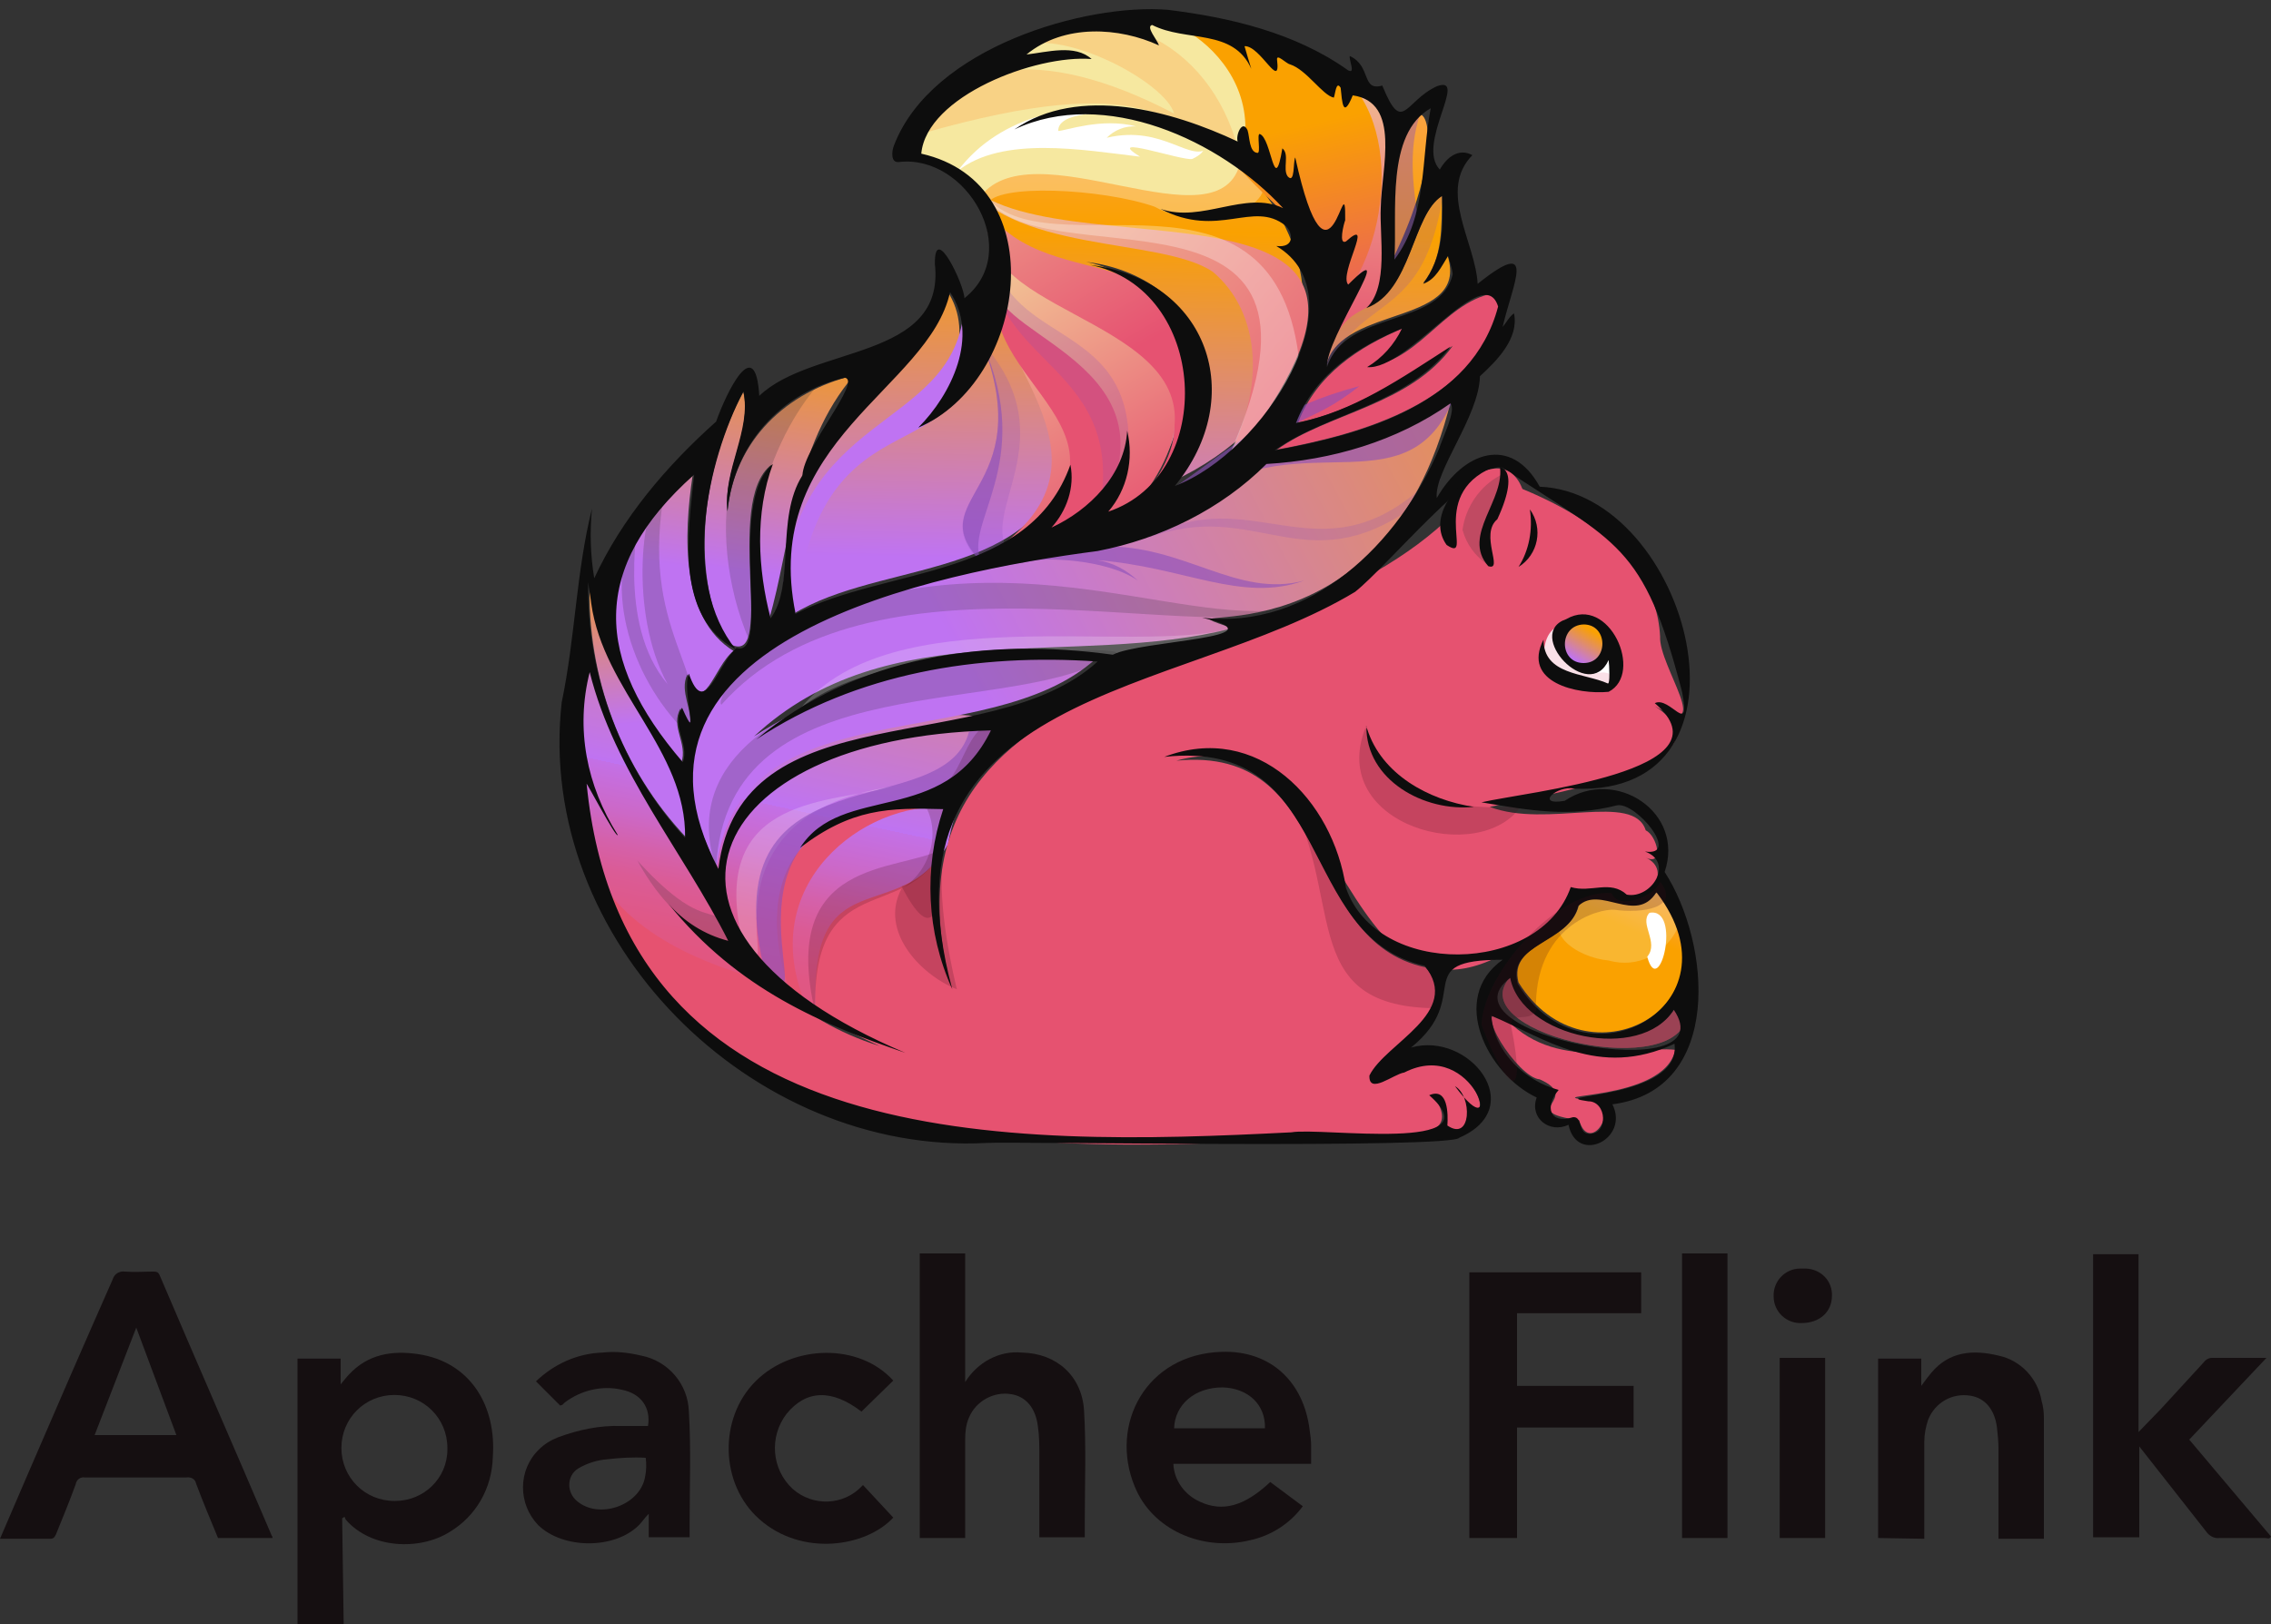 <?xml version="1.0" encoding="utf-8"?>
<!-- Generator: Adobe Illustrator 26.4.1, SVG Export Plug-In . SVG Version: 6.00 Build 0)  -->
<svg version="1.1" id="Layer_2_00000062162966029403598970000006223807756810005153_"
	 xmlns="http://www.w3.org/2000/svg" xmlns:xlink="http://www.w3.org/1999/xlink" x="0px" y="0px" viewBox="0 0 300 214.6"
	 style="enable-background:new 0 0 300 214.6;" xml:space="preserve">
<rect x="0" y="0" width="300" height="214.6" fill="#333333" stroke="none"/>
<style type="text/css">
	.st0{fill:none;}
	.st1{fill:#E65270;}
	.st2{opacity:0.2;fill:#430A1D;enable-background:new    ;}
	.st3{opacity:0.2;}
	.st4{fill:#2B2B2B;}
	.st5{fill:url(#path7766_00000088818635961154140790000011386696172620499385_);}
	.st6{opacity:0.2;fill:#2B2B2B;enable-background:new    ;}
	.st7{fill:url(#path7791_00000013193740571416422710000006052013400076026511_);}
	.st8{opacity:0.2;fill:#FFFFFF;enable-background:new    ;}
	.st9{opacity:0.6;fill:#8B4FBA;enable-background:new    ;}
	.st10{fill:#F9E0E7;}
	.st11{fill:#FFFFFF;}
	.st12{fill:url(#path7808_00000124845484938434853930000011511853829709955985_);}
	.st13{opacity:0.2;fill:#8B4FBA;enable-background:new    ;}
	.st14{opacity:0.3;fill:#FFFFFF;enable-background:new    ;}
	.st15{fill:url(#path7823_00000106109054485847932190000000416553673555993279_);}
	.st16{fill:url(#path7830_00000069376084272060476950000008237917088438348951_);}
	.st17{fill:#E65271;}
	.st18{fill:url(#path7839_00000159443153497241604520000012420597369675829658_);}
	.st19{fill:url(#path7848_00000145050362870480902790000014512957922995127737_);}
	.st20{fill:#F6E8A0;}
	.st21{fill:#F8D285;}
	.st22{fill:url(#path7865_00000042007399280965496940000013225083476254637702_);}
	.st23{fill:url(#path7874_00000122687154438294375050000015874586719305372597_);}
	.st24{fill:url(#path7883_00000087375342538714320550000013837818480292845713_);}
	.st25{opacity:0.7;fill:url(#path7898_00000150818377971025183990000018256447319606930328_);enable-background:new    ;}
	.st26{opacity:0.7;fill:url(#path7907_00000044899539569328613010000017369875257974305920_);enable-background:new    ;}
	.st27{opacity:0.7;fill:url(#path7914_00000108276714284588873960000009190814692023235477_);enable-background:new    ;}
	.st28{fill:url(#path7927_00000163756560178092944860000004187272858539609021_);}
	.st29{opacity:0.3;fill:#F6E8A0;enable-background:new    ;}
	.st30{fill:url(#path7940_00000097478930532543299280000008648043533756856472_);}
	.st31{fill:url(#path7951_00000009590722431896238600000001392266568587599256_);}
	.st32{fill:url(#path7964_00000015320284926773517670000013111003676918034861_);}
	.st33{fill:url(#path7973_00000000902550105069311980000015990785375490389693_);}
	.st34{opacity:0.4;fill:#8B4FBA;enable-background:new    ;}
	.st35{opacity:0.4;fill:#2B2B2B;enable-background:new    ;}
	.st36{fill:#0D0D0D;}
	.st37{fill:url(#path7996_00000075860848915911341610000004937411755235340981_);}
	.st38{fill:url(#path8029_00000106112077447472865110000013170196024379183241_);}
	.st39{fill:#8B4FBA;}
	.st40{fill:#150F11;}
</style>
<path class="st0" d="M75,0c188.7,2.7,146.6-35.5,150.3,151.4C36.6,148.7,78.7,186.9,75,0z"/>
<g id="use8094">
	<path id="path7735_00000167396069480823139550000005909777043939362717_" class="st1" d="M170.9,150.5c4.5-1.9,24.2,2.8,18.6-5.5
		c1.8,0.1,1.3,2.8,1.3,4c2.6,2.7,4.2-2.9,2.1-4.7c5.2,8.9,3.1-9.6-10.3-1.6c-0.7,0.1-1.6,1-1.5-0.6c2-4.1,12.6-8.3,7.2-14.3
		c-16.5-3.5-11.9-29.4-32.9-27.3c25-7,20.5,49.6,53,17.9c2.6-0.1,3.8-0.8,6,0.6c3.2,0.7,6.7-4,3-5.7c2.5,1.2,1.5-2.9,0-3.6
		c-1.6-5.1-13.1-0.2-20.6-3.1c4.9-1.1,33.7-5.6,21.8-13.3c8.1,4.6,0.5-5.3,0.7-9.2c-0.6-12.3-14.5-18.5-23.1-21.3
		C177,91.2,116.1,83.3,125,127.8c-2.3-6.9-2.4-14.5,0-21.5c-4.5-0.3-9,0.6-13.3,1.6c9.4-5.1,13.6,0,19.7-11.9
		c-33.6-0.4-52.4,25.4-15.2,42.2c-21.7-6.7-30.4-31.1-38.9-49.9C70.9,150.3,124.2,153.4,170.9,150.5z"/>
	<path id="path7737_00000009553851659212531510000013320104067122931847_" class="st2" d="M186.4,104.3c-4.5-2.2-6-8.2-6-8.2
		c-5.2,13,15.2,18.5,20.6,10.3C201,106.4,193,107.7,186.4,104.3z"/>
	<path id="path7739_00000024680436731647596070000017941122050246064042_" class="st2" d="M169.6,104c8.4,14,1.3,28.9,19.8,29.2
		c1.8-4.2,0.2-6.7-4.2-7.2C175.2,122.8,176.5,110.2,169.6,104z"/>
	<g id="g7743_00000143606751616838766530000002499651368247766656_" class="st3">
		<path id="path7741_00000047780971622063311810000012054271391117420950_" class="st4" d="M171.5,107.9c-0.1-0.4-0.1-0.7-0.3-1.2
			C171.2,107.1,171.3,107.5,171.5,107.9z"/>
	</g>
	
		<linearGradient id="path7766_00000054256596621967380440000017885855596351365532_" gradientUnits="userSpaceOnUse" x1="69310.734" y1="-7337.165" x2="69339.047" y2="-7469.31" gradientTransform="matrix(-1.49 0 0 -1.49 103391.062 -10959.56)">
		<stop  offset="0.38" style="stop-color:#FAA100"/>
		<stop  offset="0.66" style="stop-color:#BF73F2"/>
		<stop  offset="0.66" style="stop-color:#C370E6"/>
		<stop  offset="0.69" style="stop-color:#CC68C7"/>
		<stop  offset="0.71" style="stop-color:#D461AB"/>
		<stop  offset="0.73" style="stop-color:#DB5B95"/>
		<stop  offset="0.76" style="stop-color:#E05784"/>
		<stop  offset="0.8" style="stop-color:#E35479"/>
		<stop  offset="0.85" style="stop-color:#E55272"/>
		<stop  offset="1" style="stop-color:#E65270"/>
	</linearGradient>
	
		<path id="path7766_00000072276723132669018240000015584808047618841238_" style="fill:url(#path7766_00000054256596621967380440000017885855596351365532_);" d="
		M94.2,115.6c0,0-14.9-13-16.7-31.6c-2,16.5-8.7,37.1,23.7,45.6C97.5,126.4,94.2,115.6,94.2,115.6z"/>
	<path id="path7768_00000116923719600286770190000013474279675894659204_" class="st6" d="M98.2,125c0,0-7.9-0.1-14-11.3
		C94.3,124.8,94.4,117.6,98.2,125z"/>
	
		<linearGradient id="path7791_00000029010268537562218080000014929405406570685111_" gradientUnits="userSpaceOnUse" x1="69294.531" y1="-7333.762" x2="69325.18" y2="-7476.781" gradientTransform="matrix(-1.49 0 0 -1.49 103391.062 -10959.56)">
		<stop  offset="0.38" style="stop-color:#FAA100"/>
		<stop  offset="0.66" style="stop-color:#BF73F2"/>
		<stop  offset="0.66" style="stop-color:#C370E6"/>
		<stop  offset="0.69" style="stop-color:#CC68C7"/>
		<stop  offset="0.71" style="stop-color:#D461AB"/>
		<stop  offset="0.73" style="stop-color:#DB5B95"/>
		<stop  offset="0.76" style="stop-color:#E05784"/>
		<stop  offset="0.8" style="stop-color:#E35479"/>
		<stop  offset="0.85" style="stop-color:#E55272"/>
		<stop  offset="1" style="stop-color:#E65270"/>
	</linearGradient>
	
		<path id="path7791_00000132779970713446227860000007041793104322894468_" style="fill:url(#path7791_00000029010268537562218080000014929405406570685111_);" d="
		M106.6,133.1c-7.2-16.4,7.9-27.3,18.3-26.4c-30.2-1.9-21.2,22.9-20.4,24.6c-33.3-28.5,19.7-41.3,27.9-35.5
		c-3.6,4.6-6.1,10-7.2,15.8c-6.4,11.2-18.6,1.5-17.4,22.3C107.8,134,107.3,133.7,106.6,133.1z"/>
	<path id="path7793_00000129175668943699304630000016686253823825190794_" class="st8" d="M97.8,123.1c7.5,11.9-8.3-15.2,20.3-19.2
		C110,106.1,94.2,105,97.8,123.1z"/>
	<path id="path7795_00000155845898310036185430000015022511141405994631_" class="st9" d="M100.8,127.4c8.8,11-7.6-17.5,15.3-20.7
		c14.1,1,20.3-13.4,11.9-10C124.7,109.1,94.3,98.6,100.8,127.4z"/>
	<path id="path7797_00000062895150177580555220000000742001746005738122_" class="st10" d="M203.9,87.3c0.2,1.5,2.5,2.2,3.4,3.1
		C223.8,93.2,203.7,74,203.9,87.3z"/>
	<path id="path7799_00000055704165374411278180000009107783355566781108_" class="st11" d="M210.6,89c0.8-0.2,1.8-0.3,2.4,0.3
		C214.6,84.8,211.9,85.8,210.6,89z"/>
	
		<linearGradient id="path7808_00000112595209209014731810000014388967166270240956_" gradientUnits="userSpaceOnUse" x1="69289.797" y1="-7343.939" x2="69291.602" y2="-7427.889" gradientTransform="matrix(-1.49 0 0 -1.49 103391.062 -10959.56)">
		<stop  offset="0" style="stop-color:#FAA7B5"/>
		<stop  offset="0.38" style="stop-color:#FAA100"/>
		<stop  offset="0.73" style="stop-color:#BF73F2"/>
	</linearGradient>
	
		<path id="path7808_00000164490343417558617870000016669794920361506231_" style="fill:url(#path7808_00000112595209209014731810000014388967166270240956_);" d="
		M121.3,56.5c13.6-6,17.8-30.9,1.3-35.6c-1.2-0.2-2.4-1.3-1.3-2.4c3.5-8.8,34.8-13.4,14-11.3c5.1-4,12.4-3.5,17.7-1.2
		c-0.1-0.7-1.8-2.4-0.9-2.7c4.9,2.3,10.8,0.3,12.8,6.4c-0.3-1-0.6-1.9-0.9-3c2,0.5,2.8,2.4,4.3,3.6c-0.3-6.4,7.9,6.4,7.9,1.9
		c1.2-1,0.5,2.4,1.2,2.8c7.9-8.1,6.1,22.3,3.1,25.6c6-2.3,6.1-12.3,10-14.8c-0.1,4.1,0.2,8.2-2.5,11.6c1.7-0.8,2.1-2.6,3.1-4
		c3.5,9.8-13.8,6.7-15.9,14.8c-0.3-3.6,9.8-17.9,2.8-10.9c-1.3-1.3,3.6-9.3-0.3-5.7c-1.3,0.6-0.5-2.1-0.3-2.7
		c0.9-9.7-1.3,12.4-6.6-8.3c-1,5.6-1.1,0.7-1.8-1.2c-0.8,8.6-3-7.6-3.1,0.7c-1.7-0.4-0.3-3.4-1.9-3.6c-0.9,0.1-0.7,1.3-0.7,1.9
		c-8.4-4.5-21.2-7.9-29.5-1.8c33.4-10.9,55.6,30.9,20.9,47.1c10-11.6,4.1-27.2-11.2-29.1c15.7,3.2,16.8,27.6,2.5,32.8
		c2.4-3,3.4-7,2.5-10.7c-0.3,5.8-5,10.5-10,12.8c2.1-2.2,3-5.4,2.5-8.3c-5.4,16.1-26.1,12.7-37.4,20.7
		c-0.7-32.7,19.7-30.6,21.5-43.5c3.9,5.8,0.2,13.5-4.2,17.9L121.3,56.5z"/>
	<path id="path7810_00000173145303972730279320000007535782824099453372_" class="st13" d="M184.3,35.8c-4.3,7.2-9.1,4.5-9.1,12.7
		c5.4-10.1,13.3-6.1,15.6-24.1C188.1,26.7,189,27.4,184.3,35.8z"/>
	<path id="path7812_00000159462132469235706530000005929302328584821951_" class="st14" d="M163.9,21c0,0-7.2,3.3-6.4,4.5
		c-18.4-12.3-32.8-0.9-27.1,1.5c1-2.8,15.2-2.1,22.1,0.3C160.4,31.7,172.7,25.8,163.9,21z"/>
	<path id="path7814_00000156551263048204664570000001826691640568406153_" class="st13" d="M129.8,45.3c11.3,12.8-0.9,22.5,3.7,27.9
		c-0.3,1.5-3.4,2.2-3.9,1.2C121.3,65.7,137.3,65,129.8,45.3z"/>
	<path id="path7816_00000095318297343102032320000008375292429481577106_" class="st9" d="M129.8,45.4c7.1,15.9-2.8,23.9-0.1,28.9
		C121.3,65.7,137.3,65,129.8,45.4z"/>
	
		<linearGradient id="path7823_00000042724475146307343260000000713042203275202986_" gradientUnits="userSpaceOnUse" x1="69312.047" y1="-7352.542" x2="69291.781" y2="-7387.462" gradientTransform="matrix(-1.49 0 0 -1.49 103391.062 -10959.56)">
		<stop  offset="0" style="stop-color:#F6E8A0"/>
		<stop  offset="1" style="stop-color:#E65271"/>
	</linearGradient>
	
		<path id="path7823_00000116945918371912709740000010061457865890831538_" style="fill:url(#path7823_00000042724475146307343260000000713042203275202986_);" d="
		M156.6,55.3c4.2-26.4-17.9-14.9-26.5-27.9c0.7,23.2,42.3,16.8,16.7,43.1C153,70.2,156.2,56.8,156.6,55.3z"/>
	
		<linearGradient id="path7830_00000075880355510435513300000005984200074235140994_" gradientUnits="userSpaceOnUse" x1="69308.508" y1="-7373.542" x2="69291.031" y2="-7403.652" gradientTransform="matrix(-1.49 0 0 -1.49 103391.062 -10959.56)">
		<stop  offset="0" style="stop-color:#F6E8A0"/>
		<stop  offset="1" style="stop-color:#E65271"/>
	</linearGradient>
	
		<path id="path7830_00000000926363773915651140000017174662919551048631_" style="fill:url(#path7830_00000075880355510435513300000005984200074235140994_);" d="
		M133.2,35.8c-0.7-0.6-1.2-1.3-1.5-2.2c-4.6,12.6,19.8,26.6-1.9,40.2c-0.4,1.3,7.6,1.2,17-3.3C168.8,47.2,141.6,44.3,133.2,35.8z"/>
	<path id="path7832_00000152240926640934605730000004781646506268987322_" class="st17" d="M131,74.4c24-16.7-1.5-22.6,0.6-36.5
		c-0.1,6.9,26.5,10.9,12.2,32.2C134.6,74.6,130.7,75.8,131,74.4z"/>
	
		<linearGradient id="path7839_00000075148206842804106640000008144947857417523857_" gradientUnits="userSpaceOnUse" x1="69269.672" y1="-7352.285" x2="69271.633" y2="-7386.442" gradientTransform="matrix(-1.49 0 0 -1.49 103391.062 -10959.56)">
		<stop  offset="0" style="stop-color:#F6E8A0"/>
		<stop  offset="1" style="stop-color:#E65271"/>
	</linearGradient>
	
		<path id="path7839_00000012432088239351322130000008171029355881790635_" style="fill:url(#path7839_00000075148206842804106640000008144947857417523857_);" d="
		M183.4,27.4c3.3-4.5-1-19.7-5.5-13.3c-0.6-0.4,0-2.7-0.6-3.1c-0.9-0.6-0.7,2.5-1.3,1.6c-12.9-5.7,4.1,25.1,0.1,32.6
		c1.9-4.6,4.8-3.9,6.1-6C186.6,35.1,181.1,31.7,183.4,27.4z"/>
	<path id="path7841_00000071555903644319187220000002138568518939319957_" class="st17" d="M153.5,6.4c5.5,8.8,14,15.2,19.4,24
		c5.2,8.2,8.2-17.3,3.6-19.8c-0.4-0.4,3.9,3.9-1.6,14.9c3.1-22-0.1-12.2-6.1-18.3c-0.6-0.4,0.4,2.2-0.2,1.9
		c-3.2-3.4,5.3,4.4,2.1,14.3c0,0.1-7.6-1.3-4.8-0.9c2.7,0.3,3.2-16.2-1.5-17.1c-0.4-0.1,1,3.3,0.6,3.1c-1.6-5.3-9.5-4.4-13.9-6.3
		c-0.6,0,1.9,3.2,0.9,3C152.5,5.7,153,6,153.5,6.4z"/>
	
		<linearGradient id="path7848_00000033356276302807392540000012660029715223526530_" gradientUnits="userSpaceOnUse" x1="69271.336" y1="-7386.43" x2="69282.977" y2="-7334.857" gradientTransform="matrix(-1.49 0 0 -1.49 103391.062 -10959.56)">
		<stop  offset="0" style="stop-color:#E65271"/>
		<stop  offset="0.38" style="stop-color:#FAA100"/>
	</linearGradient>
	
		<path id="path7848_00000071561635449748738980000006798648972992278445_" style="fill:url(#path7848_00000033356276302807392540000012660029715223526530_);" d="
		M156.9,6.3c-0.6,14.4,15,21.2,21.5,31.7c6.4-9.7,6.4-28.8-7.7-31.1C167.3,4.5,158.2,0.8,156.9,6.3z"/>
	<path id="path7850_00000022536276423525746250000007675014795919057072_" class="st20" d="M163.9,21.2
		c4.4-15.4-16.2-22.8-11.8-15.9c-5.5-3.3-14.8-0.5-21.8,3.9c-1.5,1-1.8-3.7,1.8-1.3c0.4,0.3,1.5,0.7,0.9,0.4
		c-2.6-1.2-10,6.5-13.3,9.5c-2.9,3.5,8.4,3.8,9.5,8.6C135.9,16.2,161.4,33.4,163.9,21.2z"/>
	<path id="path7852_00000067233673252184631640000004106151038334870970_" class="st11" d="M157.5,21c-1.3,0.3-11.9-3.4-6.9-0.3
		c-7.6-0.9-18.2-2.8-24.1,1.9C138.1,7.2,166.3,17,157.5,21z"/>
	<path id="path7854_00000161590518189575805000000016696427498331488387_" class="st20" d="M146.2,18.2c7.6-1.8,11.2,3.6,13.6,1.2
		c2.9-3.5-20.2-6.9-20-2.1c0.9,0,5.7-1.8,10.3-0.6C148.6,16.6,147.2,17.2,146.2,18.2z"/>
	<g id="g7858_00000180368214731176853380000008324898274988362677_">
		<path id="path7856_00000132798090034826632570000010237531532370258090_" class="st21" d="M155.1,15c-18.2-9.5-29.7-6.7-35.9,3.4
			c31-9.3,35.3-3,44.7,2.8c-3-14.8-16.9-22.9-29.8-14.9C140.1,3.4,154,10.9,155.1,15z"/>
	</g>
	
		<linearGradient id="path7865_00000005973320765683899690000010005188500313839290_" gradientUnits="userSpaceOnUse" x1="69311.578" y1="-7360.637" x2="69268.781" y2="-7397.083" gradientTransform="matrix(-1.49 0 0 -1.49 103391.062 -10959.56)">
		<stop  offset="0" style="stop-color:#F6E8A0"/>
		<stop  offset="1" style="stop-color:#E65271"/>
	</linearGradient>
	
		<path id="path7865_00000136377337703770563730000017956716859691993476_" style="fill:url(#path7865_00000005973320765683899690000010005188500313839290_);" d="
		M160.2,35.9c-7-4.7-26.9-2.2-33.5-12.8c10.4,14.8,71.7-5.3,34,40.1C167.9,51.6,166.4,41.1,160.2,35.9z"/>
	
		<linearGradient id="path7874_00000045580771060902761650000014606316785954860942_" gradientUnits="userSpaceOnUse" x1="69272.938" y1="-7386.318" x2="69314.68" y2="-7397.673" gradientTransform="matrix(-1.49 0 0 -1.49 103391.062 -10959.56)">
		<stop  offset="0" style="stop-color:#FAA7B5"/>
		<stop  offset="0.38" style="stop-color:#FAA100"/>
		<stop  offset="0.73" style="stop-color:#BF73F2"/>
	</linearGradient>
	
		<path id="path7874_00000108998575930218913520000017716722582678824103_" style="fill:url(#path7874_00000045580771060902761650000014606316785954860942_);" d="
		M103.3,79.6c0,1.3-0.3,4.2,1.6,2.8c2.9-33.9,25.9-17,22.4-41.1C125.6,57.1,104.5,54.2,103.3,79.6z"/>
	
		<linearGradient id="path7883_00000153681514779999073610000003344134256307467177_" gradientUnits="userSpaceOnUse" x1="69161.633" y1="-7337.436" x2="69357.906" y2="-7442.668" gradientTransform="matrix(-1.49 0 0 -1.49 103391.062 -10959.56)">
		<stop  offset="0" style="stop-color:#FAA7B5"/>
		<stop  offset="0.38" style="stop-color:#FAA100"/>
		<stop  offset="0.73" style="stop-color:#BF73F2"/>
	</linearGradient>
	
		<path id="path7883_00000133505982198788719350000001063607287561397893_" style="fill:url(#path7883_00000153681514779999073610000003344134256307467177_);" d="
		M162.8,83c-20.9,5.4-45.5-2.2-63.2,14.3C113,88.6,129,85.9,144.8,87c-14.4,13.1-47.1,3.5-50.1,27.4c-16-30.3,28.6-39.2,50.1-42
		c8.6-1.4,16.4-6,22.8-11.6c8.6-0.3,17-3.2,24.1-8C182.7,89.9,150,78.6,162.8,83L162.8,83z"/>
	<path id="path7885_00000096743231490047444290000010589907224289409929_" class="st8" d="M147.5,87c0,0,6.9,0.9,15.3-4
		c-13.4,3.6-44.8-4-56.9,10.4C118.6,83.9,147.5,87,147.5,87z"/>
	<path id="path7887_00000156557989139095452110000003818195239476552361_" class="st17" d="M198.5,40.2c-3.8,12.9-18,17-29.8,19.2
		c6.8-4.9,17.5-5.8,23.2-13.7c-6.3,4.1-12.8,8.6-20.4,10.1c2.4-6.3,8-10,14-12.5c-1,2.1-2.6,3.9-4.6,5.1c7.1-0.9,10.4-9.5,17.7-9.8
		C198.5,39.1,198.4,39.7,198.5,40.2z"/>
	<path id="path7889_00000136395394081317086050000011845252903169615489_" class="st9" d="M135.8,74.2c1.9-0.6,10.3-0.4,14.5,2.5
		c-1.5-1.4-3.3-2.4-5.4-2.7c11.6,0.9,19.1,5.7,27.4,2.7c-8.9,2.4-15.9-4.8-26.7-4.5c-10.7,0.3,10.7-5.2,12.2-6.3
		c14.2-10.4,28.8,2.2,34.6-14.3c-7.7,7-18.9,6.4-25.6,8.6c3.8-5.7,6-3.8,12.8-9.2c-20.7,5.5-20,16.5-49.6,24.3
		C132,74.9,133.8,74.5,135.8,74.2z"/>
	<path id="path7891_00000108282698349043364460000016847646377006267825_" class="st6" d="M101.6,83.7c-7.7,8.8-6.3,9.4-6.3,9.4
		c19.5-21.9,62.9-7.7,75.1-12.7C154.8,83,132,69.3,101.6,83.7z"/>
	
		<radialGradient id="path7898_00000125569552546067236790000017881054427820145087_" cx="129261.828" cy="-1070.587" r="14.87" gradientTransform="matrix(-0.685 -0.209 0.402 -1.311 88871.227 25444.328)" gradientUnits="userSpaceOnUse">
		<stop  offset="1.000000e-02" style="stop-color:#FFFFFF"/>
		<stop  offset="1" style="stop-color:#FFFFFF;stop-opacity:0"/>
	</radialGradient>
	
		<path id="path7898_00000001653642349688812950000017078248344758616204_" style="opacity:0.7;fill:url(#path7898_00000125569552546067236790000017881054427820145087_);enable-background:new    ;" d="
		M151.6,71.1c14.2-5.4,20.6,6,34.9-4c3.7-3,6.6-8,3-6C175.3,74.1,173.2,59.2,151.6,71.1z"/>
	<path id="path7900_00000104665079510396378450000009902066214203887502_" class="st13" d="M151.6,71.1c14.2-5.4,20.6,6,34.9-4
		c3.6-3,5.4-5.2,1.8-3.1C174.2,76.9,165.4,63.3,151.6,71.1z"/>
	<g id="g7916_00000023266863347418623660000000127305509623885440_">
		
			<radialGradient id="path7907_00000006707842698463176930000010061692551135438526_" cx="121478.273" cy="27336.695" r="23.251" gradientTransform="matrix(-0.715 0 0 -0.715 86768.875 19508.764)" gradientUnits="userSpaceOnUse">
			<stop  offset="1.000000e-02" style="stop-color:#FFFFFF"/>
			<stop  offset="1" style="stop-color:#FFFFFF;stop-opacity:0"/>
		</radialGradient>
		
			<path id="path7907_00000176018206953499557010000016217429625636257423_" style="opacity:0.7;fill:url(#path7907_00000006707842698463176930000010061692551135438526_);enable-background:new    ;" d="
			M111.5,79c10.7,0.3-3.1-10.2,6.3-20.4C106.8,66,111.6,78.8,111.5,79z"/>
		
			<radialGradient id="path7914_00000161590475381798530800000001789576330641168541_" cx="121478.289" cy="27336" r="23.234" gradientTransform="matrix(-0.715 0 0 -0.715 86768.875 19508.764)" gradientUnits="userSpaceOnUse">
			<stop  offset="1.000000e-02" style="stop-color:#FFFFFF"/>
			<stop  offset="1" style="stop-color:#FFFFFF;stop-opacity:0"/>
		</radialGradient>
		
			<path id="path7914_00000039123590622659238560000007379002059367279546_" style="opacity:0.7;fill:url(#path7914_00000161590475381798530800000001789576330641168541_);enable-background:new    ;" d="
			M121.2,76.3c0-8.5-6.9-8.9,6.6-25.6c1.9,8.3-12.5,11.6-3.7,25c-0.1,0.6,3.7-1.3,3.9-1.9c-7-4.3,6.1-16.4,1.2-25.3
			C111.6,64.2,113.7,70.6,121.2,76.3z"/>
	</g>
	<path id="path7918_00000046323428147782710760000006119708325663136700_" class="st13" d="M131.1,31.9c0.7,14,18.5,9.8,18,27.3
		c-0.4,4.8-3.4,11.5-3.7,7.3C148.4,47.5,129.2,48,131.1,31.9z"/>
	<path id="path7920_00000160882357939305617280000003331319583591424695_" class="st14" d="M130,25.6c8,11,38.9-7.2,41.7,22.8
		c-0.4,4.6-8.8,15.3-9.1,11.2C179.7,20.9,136.6,37.7,130,25.6z"/>
	
		<linearGradient id="path7927_00000074410813198334730730000016191002137352992914_" gradientUnits="userSpaceOnUse" x1="69242.188" y1="-7428.078" x2="69253.336" y2="-7453.182" gradientTransform="matrix(-1.49 0 0 -1.49 103391.062 -10959.56)">
		<stop  offset="0" style="stop-color:#FAA7B5"/>
		<stop  offset="0.38" style="stop-color:#FAA100"/>
	</linearGradient>
	
		<path id="path7927_00000031901854740886523140000014227648825001780099_" style="fill:url(#path7927_00000074410813198334730730000016191002137352992914_);" d="
		M219.1,117.7c11.3,15.2-9.6,26.4-18.5,12.1c-1.4-5.3,6.9-5.3,8-10.3c2.8-2.8,7.6,2.6,10.3-1.8C218.9,117.9,218.9,117.9,219.1,117.7
		z"/>
	<g id="g7931_00000095308900313333195440000016288435432652858257_">
		<path id="path7929_00000058554681539311800890000004886885607181543297_" class="st29" d="M207.7,119.2c-4.8,3.7,0.5,7.3,4.8,7.7
			c7.9,2.2,13.2-8.5,6.6-9.7C216.1,122.3,211.2,115.7,207.7,119.2z"/>
	</g>
	
		<linearGradient id="path7940_00000040557517243652756530000017654290091482538656_" gradientUnits="userSpaceOnUse" x1="69315.805" y1="-7356.848" x2="69324.711" y2="-7424.497" gradientTransform="matrix(-1.49 0 0 -1.49 103391.062 -10959.56)">
		<stop  offset="0" style="stop-color:#FAA7B5"/>
		<stop  offset="0.38" style="stop-color:#FAA100"/>
		<stop  offset="0.73" style="stop-color:#BF73F2"/>
	</linearGradient>
	
		<path id="path7940_00000154412671544010081670000017817870773854005944_" style="fill:url(#path7940_00000040557517243652756530000017654290091482538656_);" d="
		M96.1,84.9c-5.3-9.5-3-23.9,2.1-33.1c1.2,5.1-2.7,10.4-2.1,15.8c0.9-9.4,7.8-15.9,16.7-18c-8,9.3-8.3,22.4-11.2,32.2
		c-1.8-6.6-2.1-13.9,0.3-20.4C95.4,66.4,102.9,89.1,96.1,84.9z"/>
	<path id="path7942_00000111188372010655555690000001100043268103702453_" class="st6" d="M99.6,86c-6.8-14.3-4.6-33.8,9.7-36.4
		C109.2,49.6,96.4,61.1,99.6,86z"/>
	
		<linearGradient id="path7951_00000039844018093716260630000008933683870599143350_" gradientUnits="userSpaceOnUse" x1="69322.922" y1="-7355.466" x2="69331.945" y2="-7424.066" gradientTransform="matrix(-1.49 0 0 -1.49 103391.062 -10959.56)">
		<stop  offset="0" style="stop-color:#FAA7B5"/>
		<stop  offset="0.38" style="stop-color:#FAA100"/>
		<stop  offset="0.73" style="stop-color:#BF73F2"/>
	</linearGradient>
	
		<path id="path7951_00000023269694957797693560000009783557556970154910_" style="fill:url(#path7951_00000039844018093716260630000008933683870599143350_);" d="
		M96.9,86c-2.6,2-4,9.2-6.1,3.1c-1.1,2.3,0.8,4.7,0.3,6.9c-0.6-0.7-1-1.5-1.2-2.4c-1.4,2.4,1,4.6,0.1,7.2c-11.8-14-12.5-25.2,1.5-38
		C90.3,70.7,89.9,81.7,96.9,86z"/>
	<path id="path7953_00000015318023917686818710000007004690032719472314_" class="st6" d="M91.3,97.4c-7.6-7-12.1-19.5-7-29.1
		c0.3-0.4-3,14,3.9,22.1c-5.2-9.4-3.5-24.9-0.3-26.1C84.2,83.4,94.2,88.8,91.3,97.4z"/>
	<path id="path7955_00000018227934124226705400000007331721978867228847_" class="st1" d="M203.4,142.6c-2.9-0.2-9.2-10.1-4.9-8.5
		c6.7,7.8,17.1,4,22.8,4.6c-1.4,7-19,5.7-11.3,6.7c4.4,0.6,0,7.4-1.4,2.6C200.1,146.8,209.2,145.2,203.4,142.6z"/>
	
		<linearGradient id="path7964_00000166639697280090217030000004793759769939609216_" gradientUnits="userSpaceOnUse" x1="69336.383" y1="-7384.679" x2="69332.336" y2="-7432.419" gradientTransform="matrix(-1.49 0 0 -1.49 103391.062 -10959.56)">
		<stop  offset="0" style="stop-color:#FAA7B5"/>
		<stop  offset="0.38" style="stop-color:#FAA100"/>
		<stop  offset="0.73" style="stop-color:#BF73F2"/>
	</linearGradient>
	
		<path id="path7964_00000070091125676757482200000003576247414756634760_" style="fill:url(#path7964_00000166639697280090217030000004793759769939609216_);" d="
		M78.3,79.9c1.7,11.5,12.6,19.2,12.4,30.8c-8.6-9.1-13.2-21.3-12.8-33.8C77.9,77.9,78,78.9,78.3,79.9z"/>
	
		<linearGradient id="path7973_00000160907290571089105430000013283265996437336760_" gradientUnits="userSpaceOnUse" x1="69264.406" y1="-7346.086" x2="69266.125" y2="-7426.072" gradientTransform="matrix(-1.49 0 0 -1.49 103391.062 -10959.56)">
		<stop  offset="0" style="stop-color:#FAA7B5"/>
		<stop  offset="0.38" style="stop-color:#FAA100"/>
		<stop  offset="0.73" style="stop-color:#BF73F2"/>
	</linearGradient>
	
		<path id="path7973_00000168101678767289164110000004539952257881563575_" style="fill:url(#path7973_00000160907290571089105430000013283265996437336760_);" d="
		M183.9,34.1c-0.6-28.6,10.9-21.9,0.1,0.1C184,34.1,184,34.1,183.9,34.1z"/>
	<path id="path7975_00000176037687145998296070000013869267387257827238_" class="st34" d="M182.9,28.2c-0.8,8.8,2.1,10.9,4.5,1.3
		c-0.8-5.3-1.5-10.4,0.6-15.5C183.2,16.9,183.8,23.3,182.9,28.2z"/>
	<path id="path7977_00000147202112777089402990000007274869913731082400_" class="st1" d="M222.7,134.8c-2.4,8-30,1.4-23.1-5.8
		c1.7,8,17.3,11.2,21.7,4.2C222,133.5,222.3,134.1,222.7,134.8z"/>
	<path id="path7979_00000137827306394123472370000009773588219347003534_" class="st35" d="M222.7,134.8c-2.4,8-30,1.4-23.1-5.8
		c1.7,8,17.3,11.2,21.7,4.2C222,133.5,222.3,134.1,222.7,134.8z"/>
	<g id="g7987_00000160149615104913684240000002663587271034886022_">
		<path id="path7981_00000173870533617947888800000018393784543137119898_" class="st36" d="M180.6,96.3c1.9,6,8.1,9.4,14.1,10.3
			c-6.5,0.7-14.3-3.5-14.2-10.7C180.4,96,180.5,96.1,180.6,96.3z"/>
		<path id="path7983_00000137842589466401144440000008378695766255493796_" class="st36" d="M202.1,67.3c1.8,2.5,1.1,6-1.5,7.6
			C202,72.7,202.5,70,202.1,67.3z"/>
		<path id="path7985_00000016048281443410634420000008204009987984504466_" class="st36" d="M203.9,84.5c0,4.7,5.4,4.4,8.5,5.8
			c0.3,0.1,0.2-2.3,0.1-3.1c-2.6,5.8-11.2-3.5-5.6-5.4c5.7-3.3,10.3,7.2,5.6,9.6C208.4,91.8,201,90.2,203.9,84.5z"/>
	</g>
	
		<linearGradient id="path7996_00000061450088632082723410000006411874287779623860_" gradientUnits="userSpaceOnUse" x1="69247.234" y1="-7408.648" x2="69251.766" y2="-7416.115" gradientTransform="matrix(-1.49 0 0 -1.49 103391.062 -10959.56)">
		<stop  offset="0" style="stop-color:#FAA7B5"/>
		<stop  offset="0.38" style="stop-color:#FAA100"/>
		<stop  offset="0.73" style="stop-color:#BF73F2"/>
	</linearGradient>
	
		<path id="path7996_00000072274105796724648050000005660274707817467799_" style="fill:url(#path7996_00000061450088632082723410000006411874287779623860_);" d="
		M209.2,82.5L209.2,82.5c3.3,0,3.3,5.1,0,5.1C205.9,87.6,205.9,82.6,209.2,82.5z"/>
	<path id="path8000_00000103944562945657081290000014798502690444928394_" class="st11" d="M217.6,126.4c1.6-1.9-1.1-4.4,0.3-5.8
		C222.2,119.8,219.2,132.3,217.6,126.4z"/>
	<g id="g8004_00000062173416227751828320000007230670110706547342_">
		<path id="path8002_00000120535566920744767860000008357649165849311390_" class="st2" d="M124.4,112.2
			c-4.6,9.9-17.3,2.3-16.7,21.6C102.8,113.2,118.6,115.3,124.4,112.2z"/>
	</g>
	<g id="g8008_00000148648739159753314940000000287029699682836405_">
		<path id="path8006_00000115489638900345476110000009812890020644392881_" class="st6" d="M94.6,114.7
			c1.3-27.9,40.1-19.2,52.9-28.5C145.5,84.8,85.4,87.1,94.6,114.7z"/>
	</g>
	<path id="path8010_00000119814166714502860270000002124683824148485265_" class="st2" d="M119.1,117.1c5,9.7,5.4,0,4.9-4.2
		C122.9,114.9,121.2,116.4,119.1,117.1z"/>
	<path id="path8012_00000106149407787360731940000010008156578557928371_" class="st2" d="M119.1,117.4c-3,5.6,2.5,11.4,7.3,13.3
		c-3.7-15.6-2.8-25.9,7-35.9c-7.3,0.4-4.8,8.8-11.8,10.7C124.6,109.3,123.1,115,119.1,117.4z"/>
	<path id="path8014_00000051368197292556058230000017873027225626989472_" class="st36" d="M74.2,92.8c1.8-8.6,1.9-17.2,4-25.6
		c-0.3,3.1-0.2,6.2,0.3,9.2c3.7-8,9.6-14.9,16.1-20.7c1.3-3.7,5.2-11.9,5.7-3.4c7-6.7,24.6-4.7,23.2-17.4c-0.1-5.7,3.9,2.8,3.9,4.5
		c7.8-6.2,0.3-19-8.6-18c-1.2,0.2-1-1.5-0.7-2.2c5-13,25.4-18.8,36.2-17.9c8.1,1,16.8,3,23.8,8c1,0.5,0.1-1.3,0.2-1.9
		c2.9,1.3,1.5,4.7,4.3,3.9c2.7,6.6,2.9,2.1,7.2,0.1c4.3-1.6-2.8,7.7,0.4,11c0.9-1.6,2.5-2.9,4.3-1.9c-4.6,4.7,0.4,11.5,0.7,17
		c8-6.4,4.6,0,3.3,5.7c0.5-0.6,0.9-1.4,1.5-1.8c0.7,3.3-2.3,6.3-4.5,8.3c-0.1,5.3-6.1,12.6-5.7,16.1c3.5-6.1,9.8-8.4,13.6-1.5
		c19.7,0.8,30.4,40.9,4.6,39.9c-2.4-0.5-5.3,2.3-1.3,1.6c6.7-4.5,15.9,1.5,13.2,9.4c6.1,9.4,7.8,28.8-6.9,30.7
		c2.3,4.6-4.7,8-5.8,2.7c-2.5,1.2-5.2-0.9-4.2-3.6c-6.4-3-11.7-13.1-4.5-18.2c-12.5,0-3.7,4.8-12.1,11.6c7.7-2.2,15.6,7.9,6.4,11.9
		c-0.7,1.5-59.9,0.5-62.4,0.7C99.3,152.7,70.7,124.2,74.2,92.8z M78.1,79.7c-0.1-0.9-0.3-1.8-0.4-2.8c-0.2,12.5,4.4,24.6,12.8,33.8
		C90.7,99.1,79.7,91.3,78.1,79.7z M111.6,49.9c-8.5,2-14.6,8.8-15.5,17.6c-0.6-5.4,3.2-10.7,2.1-15.8c-4.9,9.5-8.2,25.1-1,34.1
		c-8.1-4.4-6.3-15.4-5.5-23.1c-13.8,12.3-13.2,24.4-1.5,38c0.9-2.4-1.6-4.8-0.1-7.2c2.5,5.6-0.1-2.4,0.9-4.5
		c2.1,6.1,3.8-1.3,6.3-3.4c4.7,1.4-1.4-19.2,4.8-24.3c-2.4,6.5-2,13.9-0.3,20.4c3.3-4.5,0.6-13.2,4.2-18.9
		C106.2,59,113.9,50.3,111.6,49.9z M189,14.3c-6,3.4-4.4,13.8-4.8,20C188.6,28.5,187.7,20.9,189,14.3z M191.9,36.2
		c-0.1-0.9-0.4-1.6-0.6-2.4c-0.9,1.4-1.6,3.1-3.3,3.7c2.6-3.5,2.7-7.5,2.5-11.6c-4,2.5-4,12.6-10,14.8c3-2.8,1.7-9.6,1.9-13.3
		c0.1-5.2,2.7-13.9-3.7-14.8c-1.3,3.2-1.4,0.9-1.6-1c-0.6-1-0.7,0.8-0.9,1.3c-1.5-0.3-3.6-3.7-5.8-4.4c-0.5-0.1-1.8-1.5-1.7-0.6
		c0.5,4.2-2.2-1.9-4.3-1.8c0.3,1,0.6,2.1,0.9,3c-2.4-5.4-8.6-3.5-13.1-5.8c-0.9,0.2,0.7,2,0.9,2.7c-5.2-2.4-12.5-2.9-17.5,1.2
		c2.7-0.3,6.4-1.4,8.6,0.6c-7.4-0.6-21.8,4.9-22.5,12.5c17.7,4,13.9,30.1-0.4,36.2c4.4-4.4,8.1-12.1,4.2-17.9
		c-2.8,12.8-25.1,19.6-20.4,42.5c11.9-6.2,30.9-4.5,36.3-19.7c0.6,3-0.5,6.1-2.5,8.3c5-2.3,9.7-7,10-12.8c0.9,3.8,0,7.8-2.5,10.7
		c14.5-4.9,13.2-29.5-2.4-32.6c15.6,1.9,20.9,17.4,11.2,29.2c11.8-4.4,24.7-25,13.4-31.7c2.5,0.3,2.2-1.8,1.2-2.7
		c-4.3-3.4-8.8,1.8-16.5-2.2c5.5,1.9,11.2-2.5,16.2-0.1c-8.3-9-23.6-16-35.5-10.4c8.5-5.9,20.8-2.5,29.5,1.6c-0.3-0.8,0.6-3,1.3-1.5
		c0.3,0.9,0.2,2.9,1.3,3c0.5,0.1-0.1-2.5,0.3-2.5c1.6,0.5,1.9,8.5,3,1.9c1,0.8,0,2.7,0.7,3.7c1,1.1,0.7-2,1-2.5
		c4.6,20.8,6.7-0.1,6.6,8.3c-0.2,0.5-0.9,3.3,0.1,2.8c3.9-3.5-1,4.3,0.3,5.7c7-7-3.1,7.2-2.8,10.9C177.7,40.9,190.4,43.3,191.9,36.2
		z M197.9,40.5c-1.9-6.2-11.9,8.5-17.3,8c2-1.2,3.6-3,4.6-5.1c-6.1,2.5-11.6,6.2-14,12.5c7.6-1.5,14-6,20.4-10.1
		c-5.9,7.8-16.4,8.8-23.2,13.7C179.9,57.4,194.5,53.5,197.9,40.5z M190.1,59.3c0.5-1.6,2.3-5.1,1.5-6c-7.1,5-15.7,7.5-24.3,8
		c-6,6-14,9.9-22.3,11.5c-21.5,2.8-66,11.7-50.1,42c2.9-23.8,35.7-14.3,50.1-27.4c-15.8-1.1-31.8,1.5-45.1,10.3
		c13.2-11.1,30.5-13.5,47.1-11.2c3.6-1.9,22.9-2.2,11.8-4.9C173.1,83.3,184.8,71.8,190.1,59.3z M218.9,118c-0.1,0-0.1-0.1-0.1-0.1
		c-2.7,4.3-7.4-1-10.3,1.8c-1.2,5-9.5,4.9-8,10.3C209.2,144.3,230.3,133,218.9,118z M197,134.2c0.4,4.8,4.4,8.6,8.9,9.8
		c-1.9,2.2-1.2,4.6,1.9,3.6c1.3-0.1,0.6,2.1,2.1,2.2c2.6,0.1,2.4-4.3-0.1-4.3c-6.4-0.9,12.4-0.2,11.4-7.6
		C211.1,142.6,204,137.1,197,134.2z M199.5,129.2c-10.1,7.5,28.8,14.8,21.6,4.2C216.8,140.4,201,137.1,199.5,129.2z M77.5,103.6
		c4.8,48.9,55.8,47.9,93.1,46c3.9-0.7,27,2.8,18.2-4.9c2.5-1.1,2.5,2.5,2.4,4c3.2,2.2,3.3-3.9,1-5.2c6.7,9,2.7-6.6-6.7-1.8
		c-1.4,0.2-4.7,3-4.6,0.4c2.1-4.3,12.3-8.3,7.3-14.5c-17.2-3.9-11.6-30.1-34.4-27.6c12.3-4.7,22.3,5.7,24,17.3
		c4.1,11.9,25.6,11.6,29.7-0.1c2.7,0.8,5.2-1,7.4,1c3.3,0.6,6.3-4.3,2.4-5.7c4.8,0.7-1.2-6.6-3.7-6.1c-6.3,1.6-11.4,0.7-17.9-0.4
		c6-1.4,33.4-4.1,22.9-13.1c2-1,4.8,4.6,3.6-1.5c-5.1-19.7-8.6-19.5-23.7-29.6c-3.7-1-15.3,13.1-19.5,16.4
		c-23.2,14-64,12.7-53.2,52.5c-3.4-7.5-3.8-16-1.2-23.8c-7.2-0.2-12.1-0.1-18.9,5.1c5.5-8.6,19-2.7,25.2-15.5
		c-38.2,1-49.9,26.3-11.3,42.6c-10.8-3.7-22.1-8.3-31.3-19.7c2.1,2.4,4.8,4.1,7.9,4.9c-6-11.9-15-22.3-18.3-35.5
		c-1.9,7.5-0.4,15,3.7,21.5C81.5,111,77.2,102.8,77.5,103.6z"/>
	<path id="path8016_00000158728092888435077920000001334699256996973995_" class="st1" d="M193.1,73.8c-8-5.1,6.6-19.1,8.5-7.3
		c0,2.5-6.9,0.6-3.6,8.6C196.3,75.2,194.6,74.7,193.1,73.8z"/>
	<path id="path8018_00000015348350618704167710000010600441337582527664_" class="st6" d="M193.2,70c0.5,1.9,1.7,3.5,3.3,4.6
		c0.6,0.3-1.5-2.2,0.1-6.3c0.4-1.2,2.2-6,1.6-5.5C195.5,64.2,193.6,67,193.2,70z"/>
	<g id="g8022_00000127724398079304776410000009479977768025883030_">
		<path id="path8020_00000034786796598680567170000001247265391379040151_" class="st36" d="M196.6,74.8c-3.6-4.1,2.4-8.8,1.5-13.4
			c-10,3.4-3.1,13.2-7,10.6c-4.9-6.8,13.3-17.7,6.7-3.4C195.4,70.6,198.7,75.5,196.6,74.8z"/>
	</g>
	
		<linearGradient id="path8029_00000167369291012742337030000006373096203505085344_" gradientUnits="userSpaceOnUse" x1="69261.859" y1="-7371.71" x2="69261.859" y2="-7371.71" gradientTransform="matrix(-1.49 0 0 -1.49 103391.062 -10959.56)">
		<stop  offset="0" style="stop-color:#E65271"/>
		<stop  offset="0.38" style="stop-color:#FAA100"/>
	</linearGradient>
	
		<path id="path8029_00000013885934721989422310000007352731435351225223_" style="fill:url(#path8029_00000167369291012742337030000006373096203505085344_);" d="
		M190.9,24.3"/>
	<g id="g8033_00000044166690427279154530000011306271848168258747_" class="st3">
		<path id="path8031_00000165940541920056814190000015896101100225202106_" class="st39" d="M121.2,105.5c0.1,0.1,0.3,0.2,0.4,0.1
			C121.5,105.5,121.3,105.5,121.2,105.5z"/>
	</g>
	<path id="path8035_00000132797250505389861440000006750276879439825298_" class="st2" d="M195.7,135.4c3.3,8.7,6.1,10.9,3.9,0.1
		c0-1.9,2.2-0.4,3.3-1.9c-0.3-11.3,8.3-13.6,10.4-13.4c3.5,0.5,8.8-0.2,6-3.7c-0.4,1.6-5.4,4-6.4,1.5
		C205.9,117.4,196,128.4,195.7,135.4z"/>
</g>
<path class="st40" d="M36,203.2h-7.2c-1-2.4-2-4.8-2.9-7.2c-0.1-0.6-0.7-0.9-1.3-0.8c-4.5,0-9,0-13.4,0c-0.6-0.1-1.1,0.3-1.2,0.9
	c-0.8,2.2-1.7,4.4-2.6,6.6c-0.2,0.4-0.3,0.6-0.8,0.6c-2.1,0-4.3,0-6.6,0l3.7-8.6c3.7-8.6,7.4-17.1,11.2-25.7c0.2-0.7,0.9-1.1,1.6-1
	c1.2,0.1,2.5,0,3.7,0c0.4,0,0.7,0,0.9,0.5C26,180,31,191.4,35.9,202.9C36,203,36,203.1,36,203.2z M23.3,189.6L18,175.4l-5.5,14.2
	L23.3,189.6z"/>
<path class="st40" d="M45.4,214.6h-6.1v-35.1H45v3.4c0.5-0.6,0.8-1,1.1-1.3c2.5-2.7,5.7-3.2,9.1-2.7c6.9,1,10.4,6.8,9.9,13.6
	c-0.1,4.1-2.2,7.8-5.7,9.9c-4,2.5-10.4,2.2-13.7-1.6c-0.1-0.1-0.1-0.3-0.2-0.4l-0.3,0.2L45.4,214.6z M59.1,191.3c0-3.9-3.1-7-7-7
	s-7,3.1-7,7s3.1,7,7,7c0,0,0.1,0,0.1,0c3.8,0,6.9-3,6.9-6.8C59.1,191.5,59.1,191.4,59.1,191.3z"/>
<path class="st40" d="M121.5,165.6h6v17c1.6-2.6,4.5-4.2,7.5-3.9c4.6,0.1,7.9,3.1,8.2,7.6c0.3,4.9,0.1,9.8,0.1,14.6
	c0,0.7,0,1.4,0,2.2h-6c0-3.6,0-7.1,0-10.7c0-1.3,0-2.7-0.2-4c-0.3-2.4-1.6-3.9-3.5-4.2c-2.3-0.4-4.7,0.9-5.6,3.1
	c-0.4,0.9-0.5,1.9-0.5,2.9c0,4.3,0,8.6,0,13h-6L121.5,165.6z"/>
<path class="st40" d="M289.2,190.2L300,203c-0.2,0.4-0.5,0.2-0.8,0.2c-2,0-4,0-6,0c-0.7,0.1-1.4-0.3-1.8-0.9
	c-2.9-3.7-5.8-7.4-8.8-11.2v12h-6.1v-37.4h6v23.5l3-3.1l5.6-6.1c0.3-0.4,0.7-0.6,1.1-0.6c2.3,0,4.6,0,7.2,0L289.2,190.2z"/>
<path class="st40" d="M216.8,168.1v5.4h-16.4v9.6h15.4v5.5h-15.4v14.6h-6.3v-35.1H216.8z"/>
<path class="st40" d="M173.2,193.4H155c0.1,2.2,1.5,4.1,3.5,5c3,1.4,5.9,0.6,9.3-2.6l4.3,3.2c-1.7,2.3-4.2,3.9-7,4.5
	c-6.3,1.5-12.9-1.4-15.2-7.1c-3.4-8.2,1.5-17.5,11.5-17.8c6.4-0.2,10.8,3.9,11.6,10.3c0.1,0.7,0.2,1.4,0.2,2.1
	S173.2,192.6,173.2,193.4z M155.1,188.7h12c0.1-3.1-2.2-5.3-5.6-5.4C157.8,183.3,155.2,185.6,155.1,188.7L155.1,188.7z"/>
<path class="st40" d="M74,185.7l-3.2-3.2c2.4-2.3,5.5-3.7,8.8-3.8c1.7-0.2,3.4,0,5.1,0.4c3.6,0.7,6.2,3.8,6.3,7.4
	c0.3,4.9,0.1,9.8,0.1,14.7c0,0.6,0,1.2,0,1.9h-5.4V200c-0.6,0.6-0.9,1.1-1.3,1.5c-3.2,3.2-10,3.2-13.3,0c-2.7-2.8-2.7-7.3,0.1-10
	c0.7-0.7,1.5-1.2,2.5-1.6c2.7-1,5.5-1.6,8.4-1.5c1.2,0,2.3,0,3.5,0c0.4-2.4-0.9-4.3-3.5-4.8c-2.6-0.6-5.4,0.1-7.5,1.7l-0.3,0.3
	L74,185.7z M85.3,192.6c-1.7-0.1-3.4,0-5.1,0.2c-1.3,0.1-2.6,0.5-3.8,1.2c-0.8,0.5-1.2,1.3-1.2,2.2c0,0.8,0.4,1.6,1,2.1
	c2.9,2.5,8.3,0.6,9-3.1C85.4,194.3,85.4,193.4,85.3,192.6z"/>
<path class="st40" d="M248.1,203.2v-23.7h5.7v3.6c0.5-0.7,0.9-1.2,1.3-1.7c2.4-2.9,5.6-3.1,8.9-2.3c2.9,0.6,5.2,3,5.7,6
	c0.2,0.7,0.3,1.4,0.3,2.2c0,5.3,0,10.6,0,16h-6c0-4,0-8,0-11.9c0-0.9-0.1-1.9-0.2-2.8c-0.3-2.4-1.6-3.9-3.5-4.2
	c-2.4-0.4-4.7,0.9-5.6,3.2c-0.3,0.9-0.5,1.9-0.5,2.9c0,4.3,0,8.5,0,12.8L248.1,203.2z"/>
<path class="st40" d="M118,182.4l-4.2,4.1c-3.9-3-7.3-2.9-9.9,0.3c-2.3,3-2,7.3,0.8,9.9c2.7,2.4,6.8,2.2,9.2-0.4
	c0,0,0.1-0.1,0.1-0.1l4,4.3c-3.6,3.9-12.1,5.2-17.7,0.2c-5.2-4.6-5.4-13.3-0.5-18.2S113.5,177.4,118,182.4z"/>
<path class="st40" d="M222.2,203.2v-37.6h6v37.6L222.2,203.2z"/>
<path class="st40" d="M235.1,179.4h6v23.8h-6V179.4z"/>
<path class="st40" d="M238,174.8c-2,0.1-3.7-1.5-3.7-3.5c-0.1-2,1.5-3.7,3.5-3.7c0.1,0,0.2,0,0.4,0c2-0.1,3.7,1.3,3.8,3.3
	c0,0.1,0,0.2,0,0.3C242,173.3,240.4,174.8,238,174.8z"/>
</svg>
